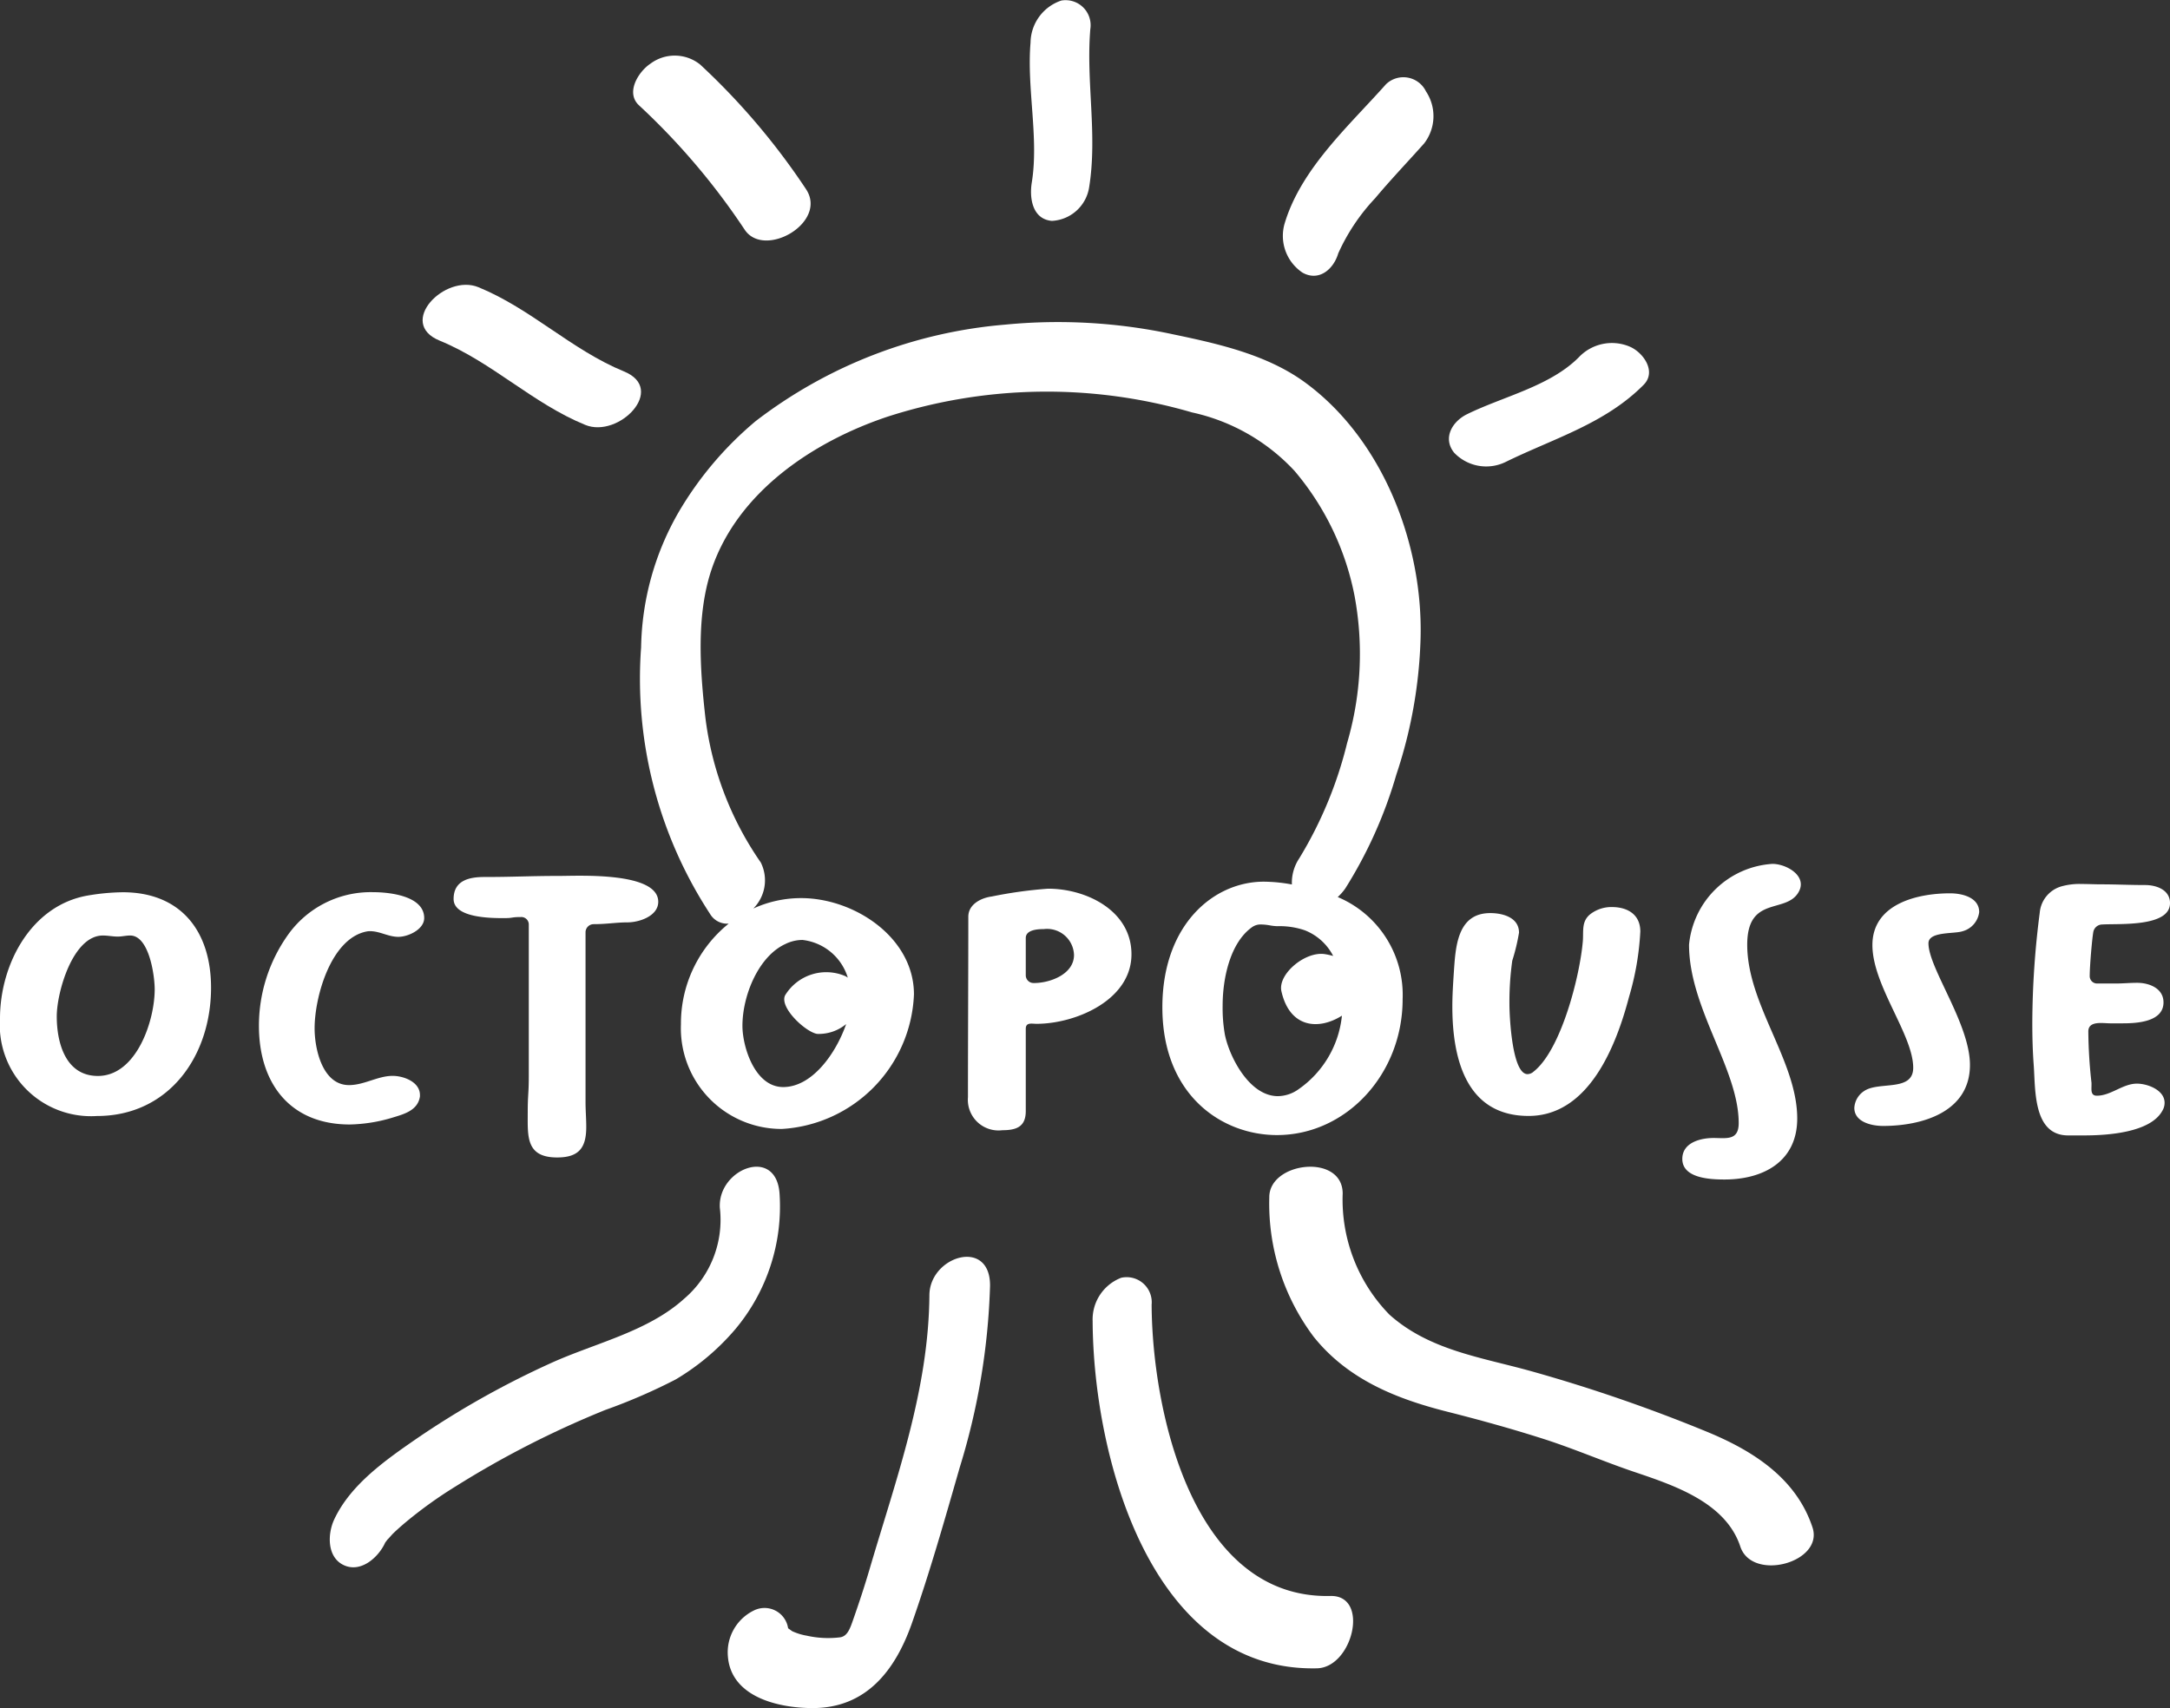 <svg xmlns="http://www.w3.org/2000/svg" width="121.913" height="95.984" viewBox="0 0 121.913 95.984">
  <rect x="0" y="0" width="121.913" height="95.984" fill="#333333" stroke="none"/>
  <g id="Groupe_412" data-name="Groupe 412" transform="translate(-56.525 -59.945)">
    <path id="Tracé_73" data-name="Tracé 73" d="M63.42,298.957a12.468,12.468,0,0,0-1.933.179c-3.208.538-4.962,3.866-4.962,6.914a5.125,5.125,0,0,0,5.44,5.48c4.065,0,6.417-3.388,6.417-7.213C68.381,301.169,66.708,298.957,63.42,298.957Zm-1.395,10.322c-1.813,0-2.311-1.853-2.311-3.348,0-1.355.9-4.543,2.59-4.543.279,0,.558.06.837.06.24,0,.458-.06.7-.06,1.056,0,1.375,2.232,1.375,3.029C65.213,306.21,64.177,309.279,62.025,309.279Z" transform="translate(0 -188.878)" fill="#fff"/>
    <path id="Tracé_74" data-name="Tracé 74" d="M133.348,311.631c.658-.2,1.455-.4,1.574-1.2v-.079c0-.737-.916-1.076-1.534-1.076-.837,0-1.594.518-2.451.518-1.494,0-1.933-2.032-1.933-3.188,0-1.773.917-5.041,2.909-5.44a.835.835,0,0,1,.219-.02c.538,0,1.016.318,1.574.318s1.455-.419,1.455-1.056c0-1.255-1.973-1.454-2.869-1.454a5.706,5.706,0,0,0-4.822,2.451,8.815,8.815,0,0,0-1.594,5.062c0,3.208,1.734,5.54,5.1,5.54A8.8,8.8,0,0,0,133.348,311.631Z" transform="translate(-54.804 -188.879)" fill="#fff"/>
    <path id="Tracé_75" data-name="Tracé 75" d="M185.887,297.254c.737,0,1.275-.1,1.893-.1.677,0,1.734-.359,1.734-1.156,0-1.694-4.464-1.454-5.54-1.454-1.654,0-2.57.06-4.224.06-.8,0-1.733.159-1.733,1.235s2.132,1.076,2.829,1.076c.558,0,.379-.06.937-.06a.419.419,0,0,1,.458.418V305.8c0,1.016-.059,1-.059,2.012,0,1.355-.12,2.551,1.653,2.551,1.235,0,1.634-.558,1.634-1.714,0-.478-.04-.936-.04-1.395v-9.565A.46.46,0,0,1,185.887,297.254Z" transform="translate(-96.008 -185.382)" fill="#fff"/>
    <path id="Tracé_76" data-name="Tracé 76" d="M324.972,301.693c0-2.451-2.531-3.686-4.683-3.686a24.672,24.672,0,0,0-3.168.439c-.6.079-1.315.438-1.315,1.136,0,3.388-.02,6.755-.02,10.143a1.722,1.722,0,0,0,1.933,1.853c.8,0,1.315-.2,1.315-1.076v-4.623c0-.378.339-.279.6-.279C321.844,305.6,324.972,304.264,324.972,301.693Zm-5.48,1.614a.435.435,0,0,1-.458-.438v-2.092c0-.458.658-.5,1.016-.5a1.513,1.513,0,0,1,1.694,1.455C321.744,302.809,320.409,303.308,319.492,303.308Z" transform="translate(-204.88 -188.128)" fill="#fff"/>
    <path id="Tracé_77" data-name="Tracé 77" d="M449.271,304.382c0-.857-.916-1.1-1.614-1.1-1.893,0-1.953,1.973-2.052,3.388-.04.618-.08,1.236-.08,1.853,0,2.87.737,6.157,4.284,6.157,3.388,0,4.922-3.945,5.639-6.675a15.715,15.715,0,0,0,.638-3.687c0-.956-.717-1.375-1.594-1.375a1.937,1.937,0,0,0-1.216.4c-.5.4-.378.937-.418,1.495-.159,1.953-1.216,6.137-2.77,7.353a.52.52,0,0,1-.339.14c-.877,0-1.016-3.288-1.016-3.925a16.7,16.7,0,0,1,.159-2.451A11.26,11.26,0,0,0,449.271,304.382Z" transform="translate(-307.406 -192.032)" fill="#fff"/>
    <path id="Tracé_78" data-name="Tracé 78" d="M509.493,309.092c2.192,0,4.085-1.016,4.085-3.427,0-3.229-2.809-6.4-2.809-9.764,0-2.77,2.152-1.734,2.869-2.929.558-.917-.657-1.614-1.454-1.614A5.025,5.025,0,0,0,507.5,295.9c0,3.567,2.79,6.994,2.79,10.023,0,1-.7.837-1.415.837-.737,0-1.753.259-1.753,1.176C507.122,309.033,508.716,309.092,509.493,309.092Z" transform="translate(-356.083 -182.873)" fill="#fff"/>
    <path id="Tracé_79" data-name="Tracé 79" d="M558.576,299.243c-1.853,0-4.364.6-4.364,2.909,0,2.272,2.292,5.041,2.292,6.894,0,1.375-1.953.737-2.77,1.315a1.212,1.212,0,0,0-.538.937c0,.8.977,1.016,1.614,1.016,2.192,0,4.882-.777,4.882-3.427,0-2.311-2.331-5.44-2.331-6.835,0-.677,1.435-.518,1.913-.677a1.277,1.277,0,0,0,.937-1.076C560.211,299.462,559.234,299.243,558.576,299.243Z" transform="translate(-392.493 -189.104)" fill="#fff"/>
    <path id="Tracé_80" data-name="Tracé 80" d="M604.813,299.043c.917-.06,3.806.16,3.806-1.2,0-.757-.777-1.017-1.395-1.017-.857,0-1.654-.039-2.451-.039-.379,0-.757-.02-1.116-.02a3.762,3.762,0,0,0-1.156.139,1.689,1.689,0,0,0-1.2,1.474,49.222,49.222,0,0,0-.418,6.177c0,.8.02,1.594.08,2.392.1,1.375-.04,3.945,1.932,3.945h.9c1.255,0,3.726-.14,4.4-1.395a.853.853,0,0,0,.12-.438c0-.717-.956-1.076-1.554-1.076-.8,0-1.455.678-2.252.678-.359,0-.3-.339-.3-.6v-.119a27.717,27.717,0,0,1-.179-2.89c0-.618.817-.458,1.215-.458h.737c.777,0,2.272-.08,2.272-1.176,0-.8-.817-1.1-1.474-1.1-.419,0-.817.039-1.216.039h-1.036a.414.414,0,0,1-.419-.438c0-.5.12-1.973.2-2.45A.514.514,0,0,1,604.813,299.043Z" transform="translate(-430.181 -187.152)" fill="#fff"/>
    <path id="Tracé_81" data-name="Tracé 81" d="M170.685,139.377c2.933,1.2,5.227,3.529,8.177,4.733,1.882.768,4.6-2.015,2.17-3.007-2.933-1.2-5.227-3.529-8.177-4.732C170.973,135.6,168.255,138.386,170.685,139.377Z" transform="translate(-89.455 -60.29)" fill="#fff"/>
    <path id="Tracé_82" data-name="Tracé 82" d="M232.372,84.622c1.11,1.647,4.7-.422,3.431-2.3a38.816,38.816,0,0,0-5.937-6.986,2.282,2.282,0,0,0-2.8-.045c-.667.446-1.414,1.631-.627,2.345A38.8,38.8,0,0,1,232.372,84.622Z" transform="translate(-134.005 -11.764)" fill="#fff"/>
    <path id="Tracé_83" data-name="Tracé 83" d="M332.456,70.207c-.14.864.031,2.052,1.128,2.149a2.232,2.232,0,0,0,2.092-1.868c.483-2.975-.18-5.936.07-8.913a1.406,1.406,0,0,0-1.627-1.6,2.527,2.527,0,0,0-1.732,2.357C332.169,64.929,332.864,67.7,332.456,70.207Z" transform="translate(-217.965)" fill="#fff"/>
    <path id="Tracé_84" data-name="Tracé 84" d="M401.266,91.556c.931.511,1.743-.211,2-1.087a11.2,11.2,0,0,1,2.075-3.1c.884-1.057,1.838-2.051,2.753-3.081a2.509,2.509,0,0,0,.1-2.923,1.41,1.41,0,0,0-2.245-.4c-2.086,2.348-4.779,4.743-5.7,7.842A2.484,2.484,0,0,0,401.266,91.556Z" transform="translate(-271.557 -16.287)" fill="#fff"/>
    <path id="Tracé_85" data-name="Tracé 85" d="M447.785,158.5c2.7-1.329,5.6-2.151,7.772-4.343.746-.752-.025-1.824-.775-2.145a2.56,2.56,0,0,0-2.864.594c-1.62,1.634-4.265,2.208-6.279,3.2-.821.4-1.391,1.332-.73,2.16A2.487,2.487,0,0,0,447.785,158.5Z" transform="translate(-306.692 -72.588)" fill="#fff"/>
    <path id="Tracé_86" data-name="Tracé 86" d="M230.231,156.843a15.7,15.7,0,0,0-2.123,7.617,24.139,24.139,0,0,0,3.871,14.979,1.113,1.113,0,0,0,1.05.549,7.2,7.2,0,0,0-2.683,5.649,5.657,5.657,0,0,0,5.673,5.888,7.891,7.891,0,0,0,7.418-7.562c0-3.188-3.342-5.409-6.342-5.409a6.441,6.441,0,0,0-2.682.585,2.246,2.246,0,0,0,.419-2.586,18.139,18.139,0,0,1-3.112-8.138c-.3-2.671-.525-5.739.345-8.324,1.469-4.365,5.719-7.189,9.871-8.582a29.119,29.119,0,0,1,17.123-.245,11.071,11.071,0,0,1,5.759,3.286,15.381,15.381,0,0,1,3.374,7.032,17.81,17.81,0,0,1-.42,8.26,22.844,22.844,0,0,1-2.688,6.477,2.467,2.467,0,0,0-.414,1.469,8.972,8.972,0,0,0-1.577-.157c-2.831,0-5.7,2.425-5.7,7.059,0,4.933,3.337,7.179,6.438,7.179,3.893,0,7.06-3.424,7.06-7.633a5.962,5.962,0,0,0-3.646-5.741,2.939,2.939,0,0,0,.431-.493,25.053,25.053,0,0,0,2.86-6.381,26.372,26.372,0,0,0,1.363-7.667c.144-5.293-2.129-11.184-6.491-14.375-2.133-1.56-4.866-2.171-7.4-2.7a30.664,30.664,0,0,0-9.451-.547,26.6,26.6,0,0,0-14.017,5.425A19.567,19.567,0,0,0,230.231,156.843Zm5.963,24.3a2.2,2.2,0,0,1,.976-.238,3.016,3.016,0,0,1,2.551,2.121.719.719,0,0,0-.168-.1,2.707,2.707,0,0,0-3.357,1.094c-.327.693,1.163,2.063,1.8,2.164a2.407,2.407,0,0,0,1.632-.552c-.577,1.66-1.913,3.539-3.537,3.539-1.6,0-2.29-2.276-2.29-3.437C233.8,184.027,234.7,181.843,236.193,181.143Zm28.853,8.148a2.033,2.033,0,0,1-1.164.391c-1.625,0-2.743-2.259-2.98-3.469a8.6,8.6,0,0,1-.124-1.618c0-1.557.431-3.531,1.642-4.4a.823.823,0,0,1,.529-.159,3.043,3.043,0,0,1,.487.051,2.639,2.639,0,0,0,.421.045,4.37,4.37,0,0,1,1.531.228,3.039,3.039,0,0,1,1.6,1.444,4.448,4.448,0,0,0-.455-.1c-1.11-.184-2.669,1.124-2.453,2.083.466,2.069,2.093,2.2,3.4,1.373A5.74,5.74,0,0,1,265.047,189.291Z" transform="translate(-135.565 -68.146)" fill="#fff"/>
    <path id="Tracé_87" data-name="Tracé 87" d="M170.122,374.022c-.17-2.734-3.492-1.413-3.356.774a5.826,5.826,0,0,1-2.011,5.11c-2.047,1.855-5.052,2.5-7.514,3.627a49.667,49.667,0,0,0-7.555,4.259c-1.72,1.19-3.675,2.559-4.587,4.514-.378.81-.412,2.122.541,2.565s1.933-.428,2.311-1.238l.01-.023c.056-.079.116-.157.178-.232-.128.16.2-.214.23-.246.2-.2.421-.392.637-.58a24.239,24.239,0,0,1,2.945-2.125,53.669,53.669,0,0,1,8.382-4.278,31.932,31.932,0,0,0,3.954-1.714,13.272,13.272,0,0,0,3.347-2.822A10.737,10.737,0,0,0,170.122,374.022Z" transform="translate(-69.799 -246.982)" fill="#fff"/>
    <path id="Tracé_88" data-name="Tracé 88" d="M421.085,387.379a89.183,89.183,0,0,0-9.815-3.387c-2.821-.793-5.766-1.174-8.019-3.193a9.246,9.246,0,0,1-2.626-6.816c-.022-2.263-4.144-1.767-4.124.23a12.469,12.469,0,0,0,2.493,7.829c1.915,2.394,4.626,3.484,7.511,4.212,1.8.455,3.595.951,5.367,1.517,1.742.556,3.416,1.285,5.145,1.869,2.231.754,5.129,1.715,5.946,4.188.662,2,4.709.9,4.055-1.078C426.1,389.98,423.661,388.44,421.085,387.379Z" transform="translate(-268.666 -246.987)" fill="#fff"/>
    <path id="Tracé_89" data-name="Tracé 89" d="M262.782,398.78c-.042,5.338-1.865,10.312-3.352,15.37-.278.945-.583,1.876-.909,2.805-.182.518-.322.984-.744,1.054a5.493,5.493,0,0,1-1.878-.089,3.25,3.25,0,0,1-.823-.253c-.007,0-.144-.105-.232-.164a1.339,1.339,0,0,0-1.924-1,2.614,2.614,0,0,0-1.459,2.583c.182,2.289,2.846,2.894,4.73,2.9,3.02.017,4.667-2.093,5.608-4.769,1.007-2.866,1.844-5.816,2.682-8.737a38.3,38.3,0,0,0,1.708-10.218C266.211,395.536,262.8,396.588,262.782,398.78Z" transform="translate(-154.042 -266.067)" fill="#fff"/>
    <path id="Tracé_90" data-name="Tracé 90" d="M362.541,419.915c-7.776.183-10.02-10.484-10.045-16.37a1.409,1.409,0,0,0-1.709-1.509,2.508,2.508,0,0,0-1.605,2.444c.031,7.443,3.183,19.718,12.607,19.5C363.8,423.93,364.762,419.863,362.541,419.915Z" transform="translate(-231.271 -270.295)" fill="#fff"/>
  </g>
</svg>
